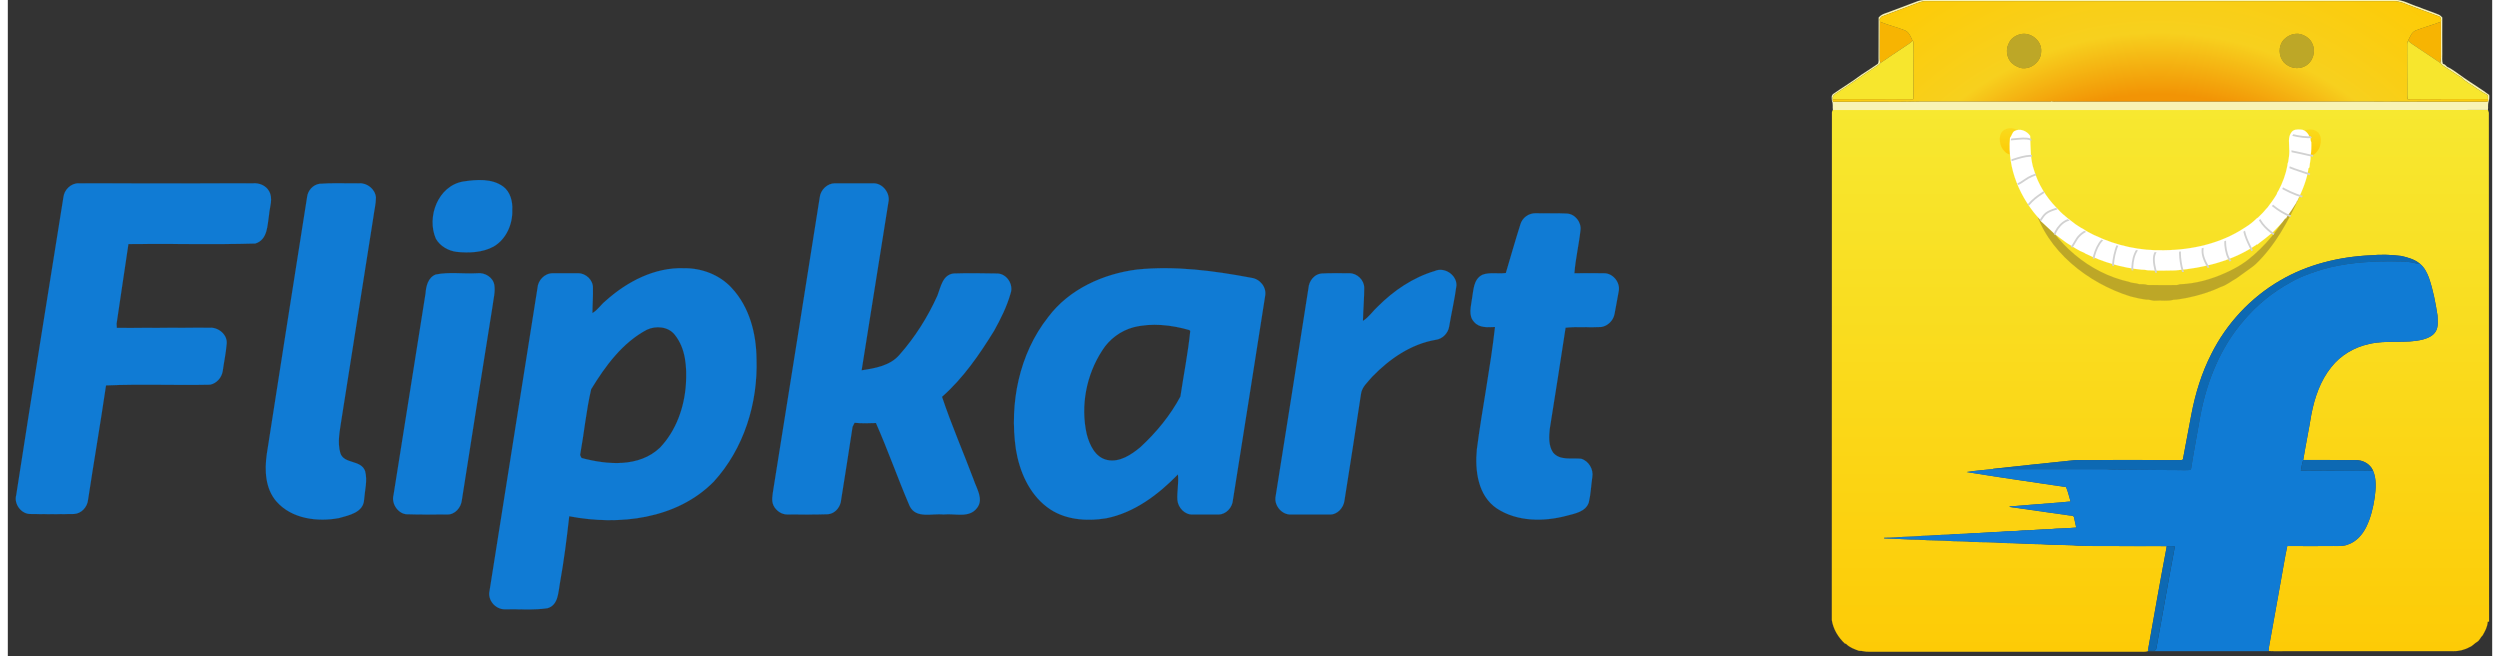 <?xml version="1.0" encoding="UTF-8"?>
<svg xmlns="http://www.w3.org/2000/svg" xmlns:xlink="http://www.w3.org/1999/xlink" width="160px" height="42px" viewBox="0 0 159 42" version="1.1">
<rect x="0" y="0" width="159" height="42" fill="#333333" stroke="none"/>
<defs>
<linearGradient id="linear0" gradientUnits="userSpaceOnUse" x1="400.91" y1="539.855" x2="400.91" y2="-47.91" gradientTransform="matrix(1,0,0,-1,0.14,706.454)">
<stop offset="0" style="stop-color:rgb(96.863%,90.98%,18.824%);stop-opacity:1;"/>
<stop offset="1" style="stop-color:rgb(99.216%,79.608%,2.353%);stop-opacity:1;"/>
</linearGradient>
<radialGradient id="radial0" gradientUnits="userSpaceOnUse" cx="397.845" cy="271.776" fx="397.845" fy="271.776" r="478.08" gradientTransform="matrix(1,0,0,-1,0.14,706.454)">
<stop offset="0.596" style="stop-color:rgb(94.902%,58.039%,1.961%);stop-opacity:1;"/>
<stop offset="0.736" style="stop-color:rgb(96.863%,81.569%,11.765%);stop-opacity:1;"/>
<stop offset="1" style="stop-color:rgb(99.216%,79.608%,2.353%);stop-opacity:1;"/>
</radialGradient>
<linearGradient id="linear1" gradientUnits="userSpaceOnUse" x1="564.459" y1="518.642" x2="564.626" y2="490.809" gradientTransform="matrix(1,0,0,-1,0.14,706.454)">
<stop offset="0" style="stop-color:rgb(98.039%,85.49%,10.98%);stop-opacity:1;"/>
<stop offset="1" style="stop-color:rgb(99.216%,79.608%,2.353%);stop-opacity:1;"/>
</linearGradient>
<linearGradient id="linear2" gradientUnits="userSpaceOnUse" x1="2320.231" y1="519.975" x2="2320.398" y2="492.142" gradientTransform="matrix(-1,0,-0,-1,2557.446,706.454)">
<stop offset="0" style="stop-color:rgb(98.039%,85.49%,10.98%);stop-opacity:1;"/>
<stop offset="1" style="stop-color:rgb(99.216%,79.608%,2.353%);stop-opacity:1;"/>
</linearGradient>
<clipPath id="clip1">
  <path d="M 128 8 L 148 8 L 148 18 L 128 18 Z M 128 8 "/>
</clipPath>
<clipPath id="clip2">
  <path d="M 147.57 9.18 C 147.523 9.09 147.516 8.984 147.516 8.883 L 147.469 8.891 C 147.398 8.629 147.18 8.379 146.895 8.367 C 146.68 8.348 146.414 8.355 146.289 8.555 C 146.051 8.879 146.164 9.289 146.152 9.648 C 146.152 9.672 146.16 9.715 146.16 9.738 C 146.16 9.98 146.129 10.219 146.086 10.457 C 146.051 10.527 146.035 10.605 146.035 10.688 C 145.934 11.246 145.73 11.801 145.461 12.305 C 145.406 12.375 145.363 12.453 145.348 12.535 C 145.168 12.844 144.957 13.129 144.738 13.414 C 144.699 13.445 144.672 13.48 144.641 13.516 C 144.488 13.707 144.32 13.867 144.148 14.035 C 144.109 14.059 144.078 14.086 144.043 14.109 C 143.84 14.309 143.617 14.492 143.375 14.641 C 143.344 14.656 143.312 14.68 143.277 14.703 C 141.762 15.707 139.918 16.125 138.121 16.145 C 136.602 16.191 135.066 15.863 133.691 15.203 C 133.668 15.191 133.605 15.168 133.582 15.156 C 133.352 15.031 133.113 14.926 132.902 14.77 C 132.855 14.746 132.809 14.719 132.754 14.691 C 132.535 14.562 132.328 14.418 132.133 14.254 C 132.066 14.195 131.996 14.148 131.926 14.094 C 131.711 13.922 131.492 13.738 131.309 13.527 C 131.262 13.477 131.211 13.43 131.164 13.379 C 130.52 12.707 130.016 11.891 129.75 11 C 129.496 10.293 129.531 9.52 129.5 8.777 C 129.285 8.449 128.836 8.266 128.48 8.469 C 128.332 8.574 128.316 8.77 128.203 8.906 C 128.02 10.867 128.855 12.82 130.188 14.234 C 130.188 14.285 130.211 14.312 130.254 14.332 C 130.488 14.551 130.723 14.777 130.957 14.988 C 131 15.031 131.047 15.074 131.102 15.109 C 131.336 15.305 131.594 15.484 131.84 15.668 C 131.887 15.703 131.938 15.734 131.988 15.762 C 132.316 15.953 132.625 16.18 132.973 16.309 C 132.996 16.328 133.039 16.355 133.062 16.367 C 134.188 16.91 135.402 17.277 136.648 17.395 C 136.785 17.395 136.918 17.406 137.055 17.438 C 137.648 17.473 138.242 17.457 138.836 17.445 C 140.664 17.285 142.555 16.836 144.086 15.758 L 144.102 15.781 C 144.148 15.738 144.191 15.703 144.238 15.668 C 144.48 15.488 144.719 15.301 144.957 15.102 C 145.008 15.062 145.07 15.016 145.121 14.961 C 145.383 14.676 145.684 14.414 145.902 14.086 L 145.941 14.105 C 145.957 14.074 145.988 14.016 146.004 13.984 C 146.207 13.715 146.391 13.43 146.566 13.145 C 146.578 13.125 146.609 13.094 146.621 13.078 L 146.598 13.055 C 146.617 13.031 146.656 12.98 146.676 12.957 C 147 12.293 147.289 11.598 147.391 10.863 C 147.434 10.844 147.457 10.809 147.457 10.766 C 147.465 10.527 147.547 10.305 147.523 10.066 C 147.574 9.773 147.582 9.477 147.57 9.18 Z M 147.57 9.18 "/>
</clipPath>
</defs>
<g id="surface1">
<path style="fill-rule:nonzero;fill:url(#linear0);stroke-width:0.094;stroke-linecap:butt;stroke-linejoin:miter;stroke:rgb(98.824%,81.961%,3.529%);stroke-opacity:1;stroke-miterlimit:4;" d="M 757.271 169.58 C 757.008 168.593 756.678 167.607 756.283 166.621 C 519.384 166.686 282.618 166.621 45.786 166.686 C 45.193 167.41 44.797 168.067 44.731 168.988 C 44.731 352.708 44.731 536.297 44.599 720.017 C 46.116 729.814 51.521 738.691 58.705 745.398 C 58.969 745.53 59.694 745.595 60.024 745.727 C 63.715 749.606 68.988 751.513 73.998 753.289 C 77.689 753.091 81.314 754.67 85.005 754.275 L 378.986 754.275 C 381.82 754.209 384.72 754.67 387.423 753.617 C 387.489 753.223 387.621 752.5 387.687 752.105 C 387.818 751.579 387.884 750.527 388.016 749.869 C 394.278 714.69 400.408 679.38 407.131 644.201 L 407.725 639.729 C 380.502 639.598 353.213 639.729 325.99 639.598 C 319.399 639.401 312.609 639.598 306.018 638.809 C 294.681 638.283 283.277 638.677 272.006 637.625 C 258.032 637.625 244.124 636.31 230.084 636.31 C 219.076 635.192 208.002 635.587 196.929 635.127 C 189.678 634.206 182.296 634.601 174.979 634.272 C 163.114 633.022 150.986 633.877 139.121 632.628 C 126.532 632.694 113.876 631.576 101.286 631.313 C 101.418 631.181 101.484 630.787 101.484 630.721 C 105.703 630.787 109.789 630.524 114.008 630.392 C 123.302 629.209 132.728 629.998 142.022 628.683 C 151.711 628.683 161.335 627.367 171.024 627.367 C 179.593 626.184 188.294 626.907 196.929 625.724 C 207.014 625.724 216.901 624.408 226.986 624.277 C 235.291 623.225 243.728 623.817 252.034 622.699 C 261.723 622.83 271.281 621.318 281.036 621.384 C 290.528 620.266 300.217 620.595 309.709 619.608 C 308.786 615.926 308.127 612.178 307.336 608.496 C 306.611 606.194 303.777 606.72 301.997 606.392 C 280.311 603.301 258.691 600.211 237.137 597.186 C 238.521 596.068 240.433 596.594 242.015 596.397 C 258.823 595.082 275.499 593.569 292.308 592.386 C 296.131 592.188 299.822 591.465 303.579 591.399 C 301.931 586.205 300.877 580.484 298.635 575.684 C 262.712 570.226 226.788 565.295 190.996 559.377 C 200.29 557.864 209.716 557.207 219.01 556.22 L 219.801 555.892 C 249.529 552.801 279.322 549.316 308.984 546.423 C 346.687 546.226 384.325 546.291 422.028 546.423 C 423.215 546.226 425.324 546.817 425.522 545.108 C 428.62 528.866 431.586 512.69 434.684 496.515 C 439.034 474.026 445.823 451.801 456.304 431.285 C 472.783 398.276 498.885 370.265 530.722 351.722 C 560.384 334.297 594.791 325.88 629.001 324.302 C 640.075 323.315 651.28 323.578 662.288 325.025 C 669.473 326.669 676.921 328.707 682.59 333.573 C 687.27 337.387 690.104 342.976 692.213 348.565 C 696.827 361.914 699.398 375.722 701.573 389.597 C 701.705 395.186 702.694 401.498 699.728 406.627 C 696.893 411.625 691.291 413.992 686.017 415.504 C 666.704 420.502 646.534 415.767 627.221 420.502 C 611.336 423.921 596.505 432.666 586.42 445.423 C 574.489 460.218 568.227 478.563 564.734 496.975 C 562.031 513.414 558.604 529.787 555.901 546.291 C 574.885 546.423 594 546.226 613.115 546.423 C 620.696 546.423 628.474 550.565 631.572 557.798 C 635.592 567.004 634.67 577.394 633.417 587.125 C 631.769 597.975 629.199 608.824 624.321 618.819 C 620.168 627.302 613.379 635.127 604.085 638.086 C 599.273 639.992 594.132 639.598 588.991 639.598 C 572.182 639.598 555.374 639.795 538.632 639.598 C 535.929 651.894 534.083 664.519 531.711 677.013 C 527.294 701.276 523.01 725.672 518.593 750.067 C 518.528 750.922 518.396 752.565 518.396 753.486 C 526.306 753.88 534.215 753.486 542.125 753.683 C 600.723 753.683 659.388 753.617 718.118 753.683 C 724.38 753.88 730.774 752.368 736.31 749.278 C 739.606 748.094 741.584 745.201 744.484 743.623 C 747.318 741.979 748.109 738.691 750.482 736.587 C 753.119 731.984 755.821 727.184 756.019 721.792 C 756.283 721.792 757.074 721.726 757.469 721.595 C 757.205 537.612 757.469 353.629 757.271 169.58 Z M 757.271 169.58 " transform="matrix(0.059,0,0,0.059,114.107,-2.793)"/>
<path style="fill-rule:nonzero;fill:rgb(97.255%,95.294%,70.98%);fill-opacity:1;stroke-width:0.094;stroke-linecap:butt;stroke-linejoin:miter;stroke:rgb(97.255%,95.294%,70.98%);stroke-opacity:1;stroke-miterlimit:4;" d="M 137.869 48.59 C 146.372 45.894 155.271 47.67 163.971 47.078 C 327.308 47.209 490.58 47.078 653.917 47.078 C 663.606 46.683 672.109 52.207 681.074 54.968 C 688.324 57.927 695.773 60.229 703.023 63.319 C 704.474 63.911 705.594 65.226 706.715 66.278 C 706.583 79.495 706.715 92.778 706.715 106.126 C 706.781 109.611 706.187 113.227 707.374 116.581 C 709.483 116.91 710.604 118.488 711.988 119.803 C 718.579 122.828 724.182 127.694 730.18 131.705 C 739.211 138.083 748.768 143.672 757.601 150.313 C 757.996 152.878 757.667 155.574 756.876 158.007 C 756.019 160.769 756.612 163.793 756.283 166.621 C 519.384 166.686 282.618 166.621 45.786 166.686 C 45.325 163.399 46.181 160.111 44.797 157.02 C 44.599 154.39 43.677 150.971 46.181 149.196 C 56.2 142.226 66.813 135.913 76.568 128.483 C 82.698 124.603 88.565 120.592 94.497 116.581 C 95.684 114.608 95.288 112.11 95.288 109.874 C 95.288 95.408 95.288 80.876 95.42 66.41 C 98.782 62.004 104.714 61.478 109.394 59.308 C 118.886 55.692 128.509 52.207 137.869 48.59 M 138.528 50.3 C 125.675 55.231 112.821 59.9 99.968 64.832 C 98.32 65.095 97.397 66.607 96.474 67.922 C 96.606 68.711 96.672 70.092 96.672 70.881 C 96.606 82.914 96.672 94.882 96.606 106.915 C 96.672 109.874 96.277 112.899 97.397 115.595 C 96.079 116.91 94.695 118.225 93.113 119.211 C 78.612 128.614 64.572 138.806 50.07 148.078 C 47.566 149.59 44.797 151.629 45.588 154.916 C 45.127 156.692 45.984 158.204 47.895 157.678 C 79.271 157.481 110.58 157.875 142.022 157.415 C 188.689 157.415 235.291 157.481 282.025 157.415 L 282.684 157.086 C 284.793 157.612 286.903 157.415 289.078 157.415 C 373.713 157.415 458.281 157.481 542.982 157.415 C 569.612 157.481 596.307 157.415 623.003 157.415 C 666.968 157.415 711.131 157.81 755.096 157.612 C 756.414 157.283 756.81 156.429 756.283 154.785 C 756.217 153.207 756.81 150.971 755.096 149.985 C 748.109 146.697 742.111 141.568 735.388 137.623 C 733.015 135.584 729.917 134.532 728.071 131.77 C 721.216 127.891 714.822 123.091 707.967 118.817 C 706.715 118.028 705.726 116.713 704.605 115.595 C 705.199 113.491 705.396 111.189 705.396 109.019 C 705.33 96.328 705.396 83.572 705.33 70.881 C 705.594 68.908 705.528 66.607 703.683 65.292 C 691.686 61.018 679.821 56.415 667.891 52.009 C 664.2 50.168 660.113 49.182 656.092 48.59 L 144.988 48.59 C 142.813 48.722 140.703 49.774 138.528 50.3 Z M 138.528 50.3 " transform="matrix(0.059,0,0,0.059,114.107,-2.793)"/>
<path style="fill-rule:nonzero;fill:rgb(96.863%,70.588%,0.784%);fill-opacity:1;stroke-width:0.094;stroke-linecap:butt;stroke-linejoin:miter;stroke:rgb(96.863%,70.588%,0.784%);stroke-opacity:1;stroke-miterlimit:4;" d="M 96.672 70.881 C 105.505 74.629 114.931 76.668 123.829 80.284 C 128.575 82.191 130.091 87.386 132.2 91.594 C 130.091 93.698 127.586 95.408 125.082 96.986 C 115.919 103.233 106.494 109.216 97.397 115.595 C 96.277 112.899 96.672 109.874 96.606 106.915 C 96.672 94.882 96.606 82.914 96.672 70.881 Z M 678.173 80.284 C 687.072 76.799 696.366 74.432 705.33 70.881 C 705.396 83.572 705.33 96.328 705.396 109.019 C 705.396 111.189 705.199 113.491 704.605 115.595 C 696.827 110.203 688.918 105.074 681.074 99.813 C 677.317 96.986 673.098 94.882 669.67 91.528 C 671.78 87.32 673.428 82.191 678.173 80.284 Z M 678.173 80.284 " transform="matrix(0.059,0,0,0.059,114.107,-2.793)"/>
<path style="fill-rule:nonzero;fill:rgb(74.118%,65.49%,15.294%);fill-opacity:1;stroke-width:0.094;stroke-linecap:butt;stroke-linejoin:miter;stroke:rgb(74.118%,65.49%,15.294%);stroke-opacity:1;stroke-miterlimit:4;" d="M 249.331 84.427 C 260.273 81.797 272.599 91.594 271.676 103.101 C 271.808 114.411 259.878 123.617 249.002 120.987 C 244.585 119.474 240.367 117.173 237.73 113.293 C 234.171 108.033 233.38 100.931 236.214 95.079 C 238.192 89.49 243.597 85.676 249.331 84.427 Z M 534.611 90.673 C 539.225 85.61 546.475 82.717 553.331 84.492 C 558.406 86.005 563.416 89.293 565.591 94.29 C 570.007 102.904 566.58 114.477 558.011 119.014 C 550.43 123.222 540.807 121.184 535.006 115.069 C 529.074 108.427 528.678 97.38 534.611 90.673 Z M 534.611 90.673 " transform="matrix(0.059,0,0,0.059,114.107,-2.793)"/>
<path style="fill-rule:nonzero;fill:rgb(96.863%,90.196%,17.647%);fill-opacity:1;stroke-width:0.094;stroke-linecap:butt;stroke-linejoin:miter;stroke:rgb(96.863%,90.196%,17.647%);stroke-opacity:1;stroke-miterlimit:4;" d="M 125.082 96.986 C 127.586 95.408 130.091 93.698 132.2 91.594 L 132.925 92.317 C 133.585 97.512 133.123 102.772 133.321 108.033 C 132.991 123.617 133.585 139.332 132.925 154.916 C 103.791 154.916 74.723 154.719 45.588 154.916 C 44.797 151.629 47.632 149.59 50.07 148.078 C 64.572 138.806 78.612 128.614 93.113 119.211 C 94.695 118.225 96.079 116.91 97.397 115.595 C 106.494 109.216 115.919 103.233 125.082 96.986 Z M 668.682 95.013 C 668.682 93.698 669.011 92.58 669.67 91.528 C 673.098 94.882 677.317 96.986 681.074 99.813 C 688.918 105.074 696.827 110.203 704.605 115.595 C 705.726 116.713 706.715 118.028 707.967 118.817 C 714.822 123.091 721.216 127.891 728.071 131.77 C 729.917 134.532 733.015 135.584 735.388 137.623 C 742.111 141.568 748.109 146.697 755.096 149.985 C 756.81 150.971 756.217 153.207 756.283 154.785 C 727.214 154.916 698.212 154.719 669.077 154.916 C 668.616 150.905 668.879 146.894 668.814 143.015 C 668.814 126.97 668.616 110.992 668.682 95.013 Z M 668.682 95.013 " transform="matrix(0.059,0,0,0.059,114.107,-2.793)"/>
<path style="fill-rule:nonzero;fill:url(#radial0);stroke-width:0.094;stroke-linecap:butt;stroke-linejoin:miter;stroke:rgb(98.824%,81.961%,3.529%);stroke-opacity:1;stroke-miterlimit:4;" d="M 756.283 154.785 C 727.214 154.916 698.212 154.719 669.077 154.916 C 668.616 150.905 668.879 146.894 668.814 143.015 C 668.814 126.97 668.616 110.992 668.682 95.013 C 668.682 93.698 669.011 92.58 669.67 91.528 C 671.78 87.32 673.428 82.191 678.173 80.284 C 687.072 76.799 696.366 74.432 705.33 70.881 C 705.594 68.908 705.528 66.607 703.683 65.292 C 691.686 61.018 679.821 56.415 667.891 52.009 C 664.2 50.168 660.113 49.182 656.092 48.59 L 144.988 48.59 C 142.813 48.722 140.703 49.774 138.528 50.3 C 125.675 55.231 112.821 59.9 99.968 64.832 C 98.32 65.095 97.397 66.607 96.474 67.922 C 96.606 68.711 96.672 70.092 96.672 70.881 C 105.505 74.629 114.865 76.668 123.829 80.284 C 128.575 82.191 130.091 87.386 132.2 91.594 L 132.925 92.317 C 133.585 97.512 133.123 102.772 133.321 108.033 C 132.991 123.617 133.585 139.332 132.925 154.916 C 103.791 154.916 74.723 154.719 45.588 154.916 C 45.127 156.692 45.984 158.204 47.895 157.678 C 79.271 157.481 110.58 157.875 142.022 157.415 C 188.689 157.415 235.291 157.481 282.025 157.415 L 282.684 157.086 C 284.793 157.612 286.903 157.415 289.078 157.415 C 373.713 157.415 458.281 157.481 542.982 157.415 C 569.612 157.481 596.307 157.415 623.003 157.415 C 666.968 157.415 711.065 157.81 755.096 157.612 C 756.414 157.283 756.81 156.429 756.283 154.785 Z M 236.214 95.079 C 238.192 89.49 243.597 85.676 249.331 84.427 C 260.273 81.797 272.599 91.594 271.676 103.101 C 271.808 114.411 259.878 123.617 249.002 120.987 C 244.585 119.474 240.367 117.173 237.73 113.293 C 234.171 108.033 233.38 100.931 236.214 95.079 Z M 534.611 90.673 C 539.225 85.61 546.475 82.717 553.331 84.492 C 558.406 86.005 563.416 89.293 565.591 94.29 C 570.007 102.904 566.58 114.477 558.011 119.014 C 550.43 123.222 540.807 121.184 535.006 115.069 C 529.074 108.427 528.678 97.38 534.611 90.673 Z M 534.611 90.673 " transform="matrix(0.059,0,0,0.059,114.107,-2.793)"/>
<path style="fill-rule:nonzero;fill:url(#linear1);stroke-width:0.094;stroke-linecap:butt;stroke-linejoin:miter;stroke:rgb(98.824%,81.961%,3.529%);stroke-opacity:1;stroke-miterlimit:4;" d="M 560.12 198.775 C 561.504 199.038 552.803 190.424 554.517 190.03 C 556.099 190.227 562.163 185.492 569.48 189.306 C 576.862 193.186 575.017 202.194 574.16 205.482 C 573.171 209.493 570.666 211.992 568.689 214.03 C 567.568 214.885 565.129 216.332 563.613 216.2 C 564.47 211.269 561.57 210.479 561.372 205.482 Z M 560.12 198.775 " transform="matrix(0.059,0,0,0.059,114.107,-2.793)"/>
<path style="fill-rule:nonzero;fill:url(#linear2);stroke-width:0.094;stroke-linecap:butt;stroke-linejoin:miter;stroke:rgb(98.824%,81.961%,3.529%);stroke-opacity:1;stroke-miterlimit:4;" d="M 240.433 204.167 C 240.235 209.164 237.335 209.953 238.192 214.885 C 236.741 214.951 234.237 213.57 233.116 212.649 C 231.139 210.677 228.634 208.112 227.645 204.167 C 226.788 200.813 225.009 191.871 232.325 187.991 C 239.642 184.177 245.706 188.846 247.288 188.649 C 249.002 189.043 240.301 197.723 241.751 197.394 Z M 240.433 204.167 " transform="matrix(0.059,0,0,0.059,114.107,-2.793)"/>
<path style="fill-rule:nonzero;fill:rgb(74.118%,65.49%,15.294%);fill-opacity:1;stroke-width:0.094;stroke-linecap:butt;stroke-linejoin:miter;stroke:rgb(74.118%,65.49%,15.294%);stroke-opacity:1;stroke-miterlimit:4;" d="M 547.003 262.821 C 548.519 261.505 549.508 261.505 551.485 261.505 C 539.489 287.479 525.515 313.518 504.422 333.77 C 502.181 335.743 499.808 337.584 497.303 339.294 C 494.93 341.069 492.557 342.713 490.184 344.423 C 487.943 346.001 485.636 347.645 483.395 349.289 C 477.726 352.379 472.717 356.719 466.389 358.626 C 454.92 364.084 442.528 367.832 430.004 370.396 C 425.126 371.185 420.117 372.369 415.107 372.5 C 408.911 374.276 402.32 373.026 395.992 373.421 C 392.498 374.013 389.4 371.974 385.973 372.369 C 383.072 371.974 380.106 371.514 377.206 370.922 C 374.24 370.265 371.274 369.607 368.373 368.818 C 322.497 354.483 277.477 319.502 264.36 272.158 C 263.767 269.002 263.503 265.714 263.503 262.492 C 264.887 265.319 266.337 268.081 267.853 270.843 C 286.507 311.479 323.485 343.502 367.187 353.168 C 370.746 354.746 374.569 354.22 377.997 355.601 C 381.095 355.601 384.127 355.47 387.093 356.522 C 397.376 356.719 407.725 356.588 418.007 356.588 C 419.392 356.719 420.71 355.996 422.094 355.733 C 439.298 355.141 456.106 350.407 471.728 343.305 C 474.892 341.924 477.99 340.412 481.022 338.768 C 483.659 337.387 486.229 335.875 488.8 334.231 C 491.239 332.653 493.678 330.943 495.985 329.168 C 514.507 314.504 530.524 295.501 541.334 273.67 C 543.443 269.725 545.355 266.108 547.003 262.821 Z M 547.003 262.821 " transform="matrix(0.059,0,0,0.059,114.107,-2.793)"/>
<path style="fill-rule:nonzero;fill:rgb(5.098%,41.176%,70.196%);fill-opacity:1;stroke-width:0.094;stroke-linecap:butt;stroke-linejoin:miter;stroke:rgb(5.098%,41.176%,70.196%);stroke-opacity:1;stroke-miterlimit:4;" d="M 530.722 351.722 C 560.384 334.297 594.791 325.88 629.001 324.302 C 640.075 323.315 651.28 323.578 662.288 325.025 C 669.473 326.669 676.921 328.707 682.59 333.573 C 679.69 333.77 676.921 332.521 674.021 332.127 C 665.781 330.483 657.278 331.075 648.973 330.877 C 624.914 330.877 600.592 332.784 577.324 339.425 C 565.129 343.108 552.869 347.382 541.796 353.826 C 522.614 364.412 505.279 378.418 491.305 395.186 C 466.323 423.921 451.624 460.283 444.505 497.369 C 441.078 517.293 437.189 537.086 434.091 557.075 C 429.081 557.601 424.006 557.272 418.996 557.272 C 396.981 557.207 375.031 557.075 353.015 556.878 C 348.269 557.075 343.721 556.023 338.975 556.286 C 299.031 556.483 259.021 556.22 219.01 556.22 L 219.801 555.892 C 249.529 552.801 279.322 549.316 308.984 546.423 C 346.687 546.226 384.325 546.291 422.028 546.423 C 423.215 546.226 425.324 546.817 425.522 545.108 C 428.62 528.866 431.586 512.69 434.684 496.515 C 438.968 474.026 445.823 451.801 456.304 431.285 C 472.783 398.276 498.885 370.33 530.722 351.722 Z M 530.722 351.722 " transform="matrix(0.059,0,0,0.059,114.107,-2.793)"/>
<path style="fill-rule:nonzero;fill:rgb(6.275%,48.235%,83.137%);fill-opacity:1;stroke-width:0.094;stroke-linecap:butt;stroke-linejoin:miter;stroke:rgb(6.275%,48.235%,83.137%);stroke-opacity:1;stroke-miterlimit:4;" d="M 577.324 339.425 C 600.592 332.784 624.914 330.877 648.973 330.877 C 657.278 331.075 665.781 330.483 674.021 332.127 C 676.921 332.521 679.69 333.77 682.59 333.573 C 687.27 337.387 690.104 342.976 692.213 348.631 C 696.827 361.914 699.398 375.722 701.573 389.597 C 701.705 395.186 702.694 401.498 699.728 406.627 C 696.893 411.625 691.291 413.992 686.017 415.504 C 666.704 420.502 646.468 415.767 627.221 420.502 C 611.27 423.921 596.505 432.666 586.42 445.423 C 574.489 460.218 568.227 478.629 564.668 496.975 C 562.031 513.414 558.604 529.787 555.901 546.291 C 554.715 549.974 553.99 553.985 553.331 557.93 C 572.182 558.193 591.1 557.93 610.017 558.127 C 617.202 557.93 624.387 558.324 631.572 557.798 C 635.592 567.004 634.67 577.394 633.417 587.125 C 631.769 597.975 629.199 608.824 624.321 618.819 C 620.168 627.302 613.379 635.127 604.085 638.086 C 599.273 639.992 594.132 639.598 588.991 639.598 C 572.182 639.598 555.374 639.795 538.632 639.598 C 535.929 651.894 534.083 664.519 531.711 677.013 C 527.294 701.276 523.01 725.672 518.593 750.132 C 518.528 750.922 518.396 752.631 518.396 753.486 L 518.396 753.617 C 474.694 753.617 431.124 753.683 387.423 753.617 C 387.489 753.223 387.621 752.5 387.687 752.105 C 387.818 751.579 387.884 750.527 388.016 749.869 C 388.082 750.724 388.214 752.171 388.28 752.894 C 390.982 753.223 395.926 754.604 396.585 750.724 C 403.374 713.901 409.702 676.881 416.689 640.124 C 413.987 639.532 411.218 639.532 408.384 639.992 C 407.988 641.373 407.593 642.82 407.131 644.201 L 407.725 639.729 C 380.502 639.598 353.213 639.729 325.99 639.598 C 319.399 639.401 312.609 639.598 306.018 638.809 C 294.681 638.283 283.277 638.677 272.006 637.625 C 258.032 637.625 244.124 636.31 230.084 636.31 C 219.076 635.192 208.002 635.587 196.929 635.127 C 189.678 634.206 182.296 634.601 174.979 634.272 C 163.114 633.022 150.986 633.877 139.121 632.628 C 126.532 632.694 113.876 631.576 101.286 631.313 C 101.418 631.181 101.484 630.787 101.484 630.721 C 105.703 630.787 109.789 630.524 114.008 630.392 C 123.302 629.209 132.728 629.998 142.022 628.683 C 151.711 628.683 161.335 627.367 171.024 627.367 C 179.593 626.184 188.294 626.907 196.929 625.724 C 207.014 625.724 216.901 624.408 226.986 624.277 C 235.291 623.225 243.728 623.817 252.034 622.699 C 261.723 622.83 271.281 621.318 281.036 621.384 C 290.528 620.266 300.217 620.595 309.709 619.608 C 308.786 615.926 308.127 612.178 307.336 608.496 C 306.611 606.194 303.777 606.72 301.997 606.392 C 280.311 603.301 258.691 600.211 237.137 597.186 C 238.521 596.068 240.433 596.594 242.015 596.397 C 258.823 595.082 275.499 593.569 292.308 592.386 C 296.131 592.188 299.822 591.465 303.579 591.399 C 301.931 586.205 300.877 580.484 298.635 575.684 C 262.712 570.226 226.788 565.295 190.996 559.377 C 200.29 557.864 209.716 557.207 219.01 556.22 C 259.021 556.22 299.031 556.483 338.975 556.286 C 343.721 556.023 348.335 557.075 353.015 556.878 C 375.031 557.075 396.981 557.207 418.996 557.272 C 424.006 557.272 429.081 557.601 434.091 557.075 C 437.189 537.086 441.078 517.293 444.505 497.369 C 451.624 460.283 466.323 423.921 491.305 395.186 C 505.279 378.418 522.614 364.412 541.796 353.826 C 552.869 347.382 565.129 343.108 577.324 339.425 Z M 577.324 339.425 " transform="matrix(0.059,0,0,0.059,114.107,-2.793)"/>
<path style="fill-rule:nonzero;fill:rgb(5.098%,41.176%,70.196%);fill-opacity:1;stroke-width:0.094;stroke-linecap:butt;stroke-linejoin:miter;stroke:rgb(5.098%,41.176%,70.196%);stroke-opacity:1;stroke-miterlimit:4;" d="M 555.901 546.291 C 574.885 546.423 594 546.226 613.115 546.423 C 620.696 546.423 628.474 550.631 631.572 557.798 C 624.387 558.324 617.202 557.93 610.017 558.127 C 591.1 557.93 572.182 558.193 553.331 557.93 C 553.99 553.985 554.715 549.974 555.901 546.291 Z M 408.384 639.992 C 411.218 639.532 413.987 639.532 416.689 640.124 C 409.702 676.881 403.374 713.901 396.585 750.724 C 395.926 754.604 390.982 753.223 388.28 752.894 C 388.214 752.171 388.082 750.724 388.016 749.869 C 394.278 714.69 400.408 679.38 407.131 644.201 C 407.593 642.82 407.988 641.373 408.384 639.992 Z M 408.384 639.992 " transform="matrix(0.059,0,0,0.059,114.107,-2.793)"/>
<path style="fill-rule:nonzero;fill:rgb(100%,100%,100%);fill-opacity:1;stroke-width:0.094;stroke-linecap:butt;stroke-linejoin:miter;stroke:rgb(100%,100%,100%);stroke-opacity:1;stroke-miterlimit:4;" d="M 564.668 201.537 C 563.877 200.024 563.745 198.249 563.745 196.539 L 562.954 196.671 C 561.768 192.265 558.077 188.057 553.265 187.86 C 549.639 187.531 545.157 187.662 543.048 191.016 C 539.027 196.474 540.939 203.378 540.741 209.427 C 540.741 209.822 540.873 210.545 540.873 210.94 C 540.873 215.017 540.345 219.028 539.62 223.039 C 539.027 224.222 538.763 225.537 538.763 226.918 C 537.05 236.321 533.622 245.658 529.074 254.141 C 528.151 255.325 527.426 256.64 527.162 258.02 C 524.13 263.215 520.571 268.015 516.88 272.815 C 516.221 273.341 515.759 273.933 515.232 274.525 C 512.661 277.747 509.827 280.443 506.927 283.27 C 506.267 283.665 505.74 284.125 505.147 284.52 C 501.719 287.873 497.962 290.964 493.875 293.463 C 493.348 293.726 492.821 294.12 492.228 294.515 C 466.653 311.414 435.541 318.45 405.22 318.778 C 379.579 319.567 353.674 314.044 330.472 302.931 C 330.077 302.734 329.022 302.339 328.627 302.142 C 324.738 300.038 320.717 298.263 317.158 295.632 C 316.367 295.238 315.576 294.778 314.653 294.317 C 310.962 292.147 307.468 289.714 304.172 286.953 C 303.052 285.966 301.865 285.177 300.679 284.257 C 297.054 281.364 293.362 278.273 290.264 274.722 C 289.473 273.867 288.616 273.078 287.825 272.224 C 276.949 260.914 268.446 247.171 263.964 232.179 C 259.68 220.277 260.273 207.257 259.746 194.764 C 256.12 189.241 248.54 186.15 242.542 189.569 C 240.037 191.345 239.773 194.632 237.862 196.934 C 234.764 229.943 248.87 262.821 271.347 286.624 C 271.347 287.479 271.742 287.939 272.467 288.268 C 276.422 291.95 280.377 295.764 284.332 299.315 C 285.057 300.038 285.848 300.761 286.771 301.353 C 290.726 304.641 295.076 307.666 299.229 310.756 C 300.02 311.348 300.877 311.874 301.733 312.334 C 307.27 315.556 312.478 319.37 318.344 321.54 C 318.74 321.869 319.465 322.329 319.86 322.526 C 338.844 331.666 359.343 337.847 380.37 339.82 C 382.677 339.82 384.918 340.017 387.225 340.543 C 397.244 341.135 407.263 340.872 417.282 340.675 C 448.13 337.979 480.033 330.417 505.872 312.269 L 506.136 312.663 C 506.927 311.94 507.652 311.348 508.443 310.756 C 512.529 307.731 516.55 304.575 520.571 301.222 C 521.428 300.564 522.482 299.775 523.339 298.854 C 527.756 294.054 532.831 289.649 536.522 284.125 L 537.181 284.454 C 537.445 283.928 537.972 282.942 538.236 282.416 C 541.664 277.879 544.762 273.078 547.728 268.278 C 547.926 267.95 548.453 267.423 548.651 267.16 L 548.255 266.766 C 548.585 266.371 549.244 265.517 549.573 265.122 C 555.044 253.944 559.922 242.239 561.636 229.877 C 562.361 229.548 562.756 228.957 562.756 228.233 C 562.888 224.222 564.273 220.474 563.877 216.463 C 564.734 211.532 564.866 206.534 564.668 201.537 Z M 564.668 201.537 " transform="matrix(0.059,0,0,0.059,114.107,-2.793)"/>
<g clip-path="url(#clip1)" clip-rule="nonzero">
<g clip-path="url(#clip2)" clip-rule="nonzero">
<path style="fill:none;stroke-width:2;stroke-linecap:butt;stroke-linejoin:miter;stroke:rgb(81.961%,81.961%,81.961%);stroke-opacity:1;stroke-miterlimit:4;" d="M 230.15 198.183 C 238.257 200.682 256.911 194.304 262.185 200.156 M 234.83 222.841 C 242.608 220.145 259.284 213.701 266.139 217.515 M 242.806 247.5 C 246.563 248.749 254.011 242.108 257.636 240.201 C 263.107 237.308 268.776 235.138 274.84 234.151 M 254.802 273.473 C 258.691 268.015 263.371 263.412 268.908 259.533 C 274.511 255.653 289.671 245.264 296.197 248.815 M 266.139 292.147 C 270.556 288.662 272.335 282.481 276.949 278.799 C 282.552 274.394 291.121 273.604 296.856 270.843 M 284.991 306.022 C 286.309 296.356 296.131 284.651 305.491 285.506 M 299.492 319.502 C 304.436 318.976 308.655 307.929 312.016 304.181 C 317.026 298.526 322.167 296.816 328.825 294.843 M 328.165 331.469 C 327.836 324.499 335.086 304.444 343.524 305.496 M 349.522 338.176 C 349.126 329.891 353.411 305.035 363.496 304.181 M 371.471 351.524 C 369.56 339.951 369.692 323.184 378.854 314.833 M 398.826 354.155 C 397.837 344.554 388.214 325.025 398.826 317.529 M 428.158 347.513 C 423.61 342.187 420.908 321.277 422.819 315.491 M 456.172 342.845 C 452.613 336.401 448.262 330.417 446.944 322.987 C 446.153 318.515 447.537 312.203 446.812 308.849 M 479.506 332.85 C 471.86 327.852 469.751 309.441 472.189 301.485 M 502.181 322.855 C 496.71 311.151 490.909 302.142 490.843 288.86 M 524.196 301.485 C 515.693 295.83 504.949 285.506 506.136 274.196 M 547.53 283.533 C 534.677 280.64 519.253 269.133 511.475 258.81 M 558.142 261.505 C 548.914 259.533 518.264 247.565 520.175 235.532 M 568.161 238.162 C 555.242 233.428 536.456 229.154 526.174 220.145 M 574.819 216.858 C 566.711 217.515 555.044 213.57 546.805 212.189 C 537.577 210.611 529.074 207.52 520.175 205.482 M 566.843 196.145 C 551.155 197.131 536.456 191.739 522.153 186.808 " transform="matrix(0.059,0,0,0.059,114.107,-2.793)"/>
</g>
</g>
<path style="fill-rule:nonzero;fill:rgb(6.275%,48.235%,83.137%);fill-opacity:1;stroke-width:0.101;stroke-linecap:butt;stroke-linejoin:miter;stroke:rgb(6.275%,48.235%,83.137%);stroke-opacity:1;stroke-miterlimit:4;" d="M -1440.134 244.278 C -1425.632 242.042 -1408.956 240.727 -1396.63 249.735 C -1388.984 255.456 -1386.281 265.845 -1386.808 275.117 C -1386.281 290.438 -1393.4 306.877 -1407.044 314.767 C -1419.041 321.343 -1433.542 321.869 -1446.989 320.554 C -1455.953 319.436 -1464.984 314.504 -1469.663 306.285 C -1480.012 282.547 -1467.159 248.88 -1440.134 244.278 Z M -1873.722 261.505 C -1872.931 253.286 -1865.548 245.922 -1857.045 246.185 C -1793.899 246.185 -1731.016 246.448 -1668.133 246.185 C -1661.344 245.593 -1653.962 248.617 -1650.666 254.667 C -1645.986 262.821 -1650.073 271.895 -1650.666 280.311 C -1652.577 291.819 -1651.984 307.14 -1665.431 311.479 C -1711.373 312.86 -1757.25 311.479 -1803.193 312.071 C -1807.609 341.004 -1811.696 369.739 -1816.046 398.474 C -1816.046 399.526 -1815.783 402.024 -1815.783 403.076 C -1782.166 402.813 -1748.549 403.076 -1714.933 402.813 C -1705.639 402.287 -1695.752 410.244 -1696.608 420.041 C -1697.399 430.168 -1699.575 440.031 -1700.959 450.157 C -1702.079 456.93 -1707.55 463.242 -1714.603 464.623 C -1752.109 465.412 -1790.076 463.769 -1827.515 465.412 C -1833.58 506.707 -1840.698 548.001 -1846.96 589.295 C -1847.751 597.515 -1854.343 604.616 -1862.516 604.879 C -1878.138 605.142 -1893.694 605.142 -1909.316 604.879 C -1919.401 605.142 -1927.64 593.964 -1924.872 584.364 C -1908.195 476.657 -1890.992 369.213 -1873.722 261.505 Z M -1595.956 246.711 C -1581.719 245.593 -1567.283 246.448 -1553.046 246.185 C -1544.279 245.593 -1535.512 252.431 -1534.721 261.505 C -1534.721 268.607 -1536.633 275.709 -1537.49 282.81 C -1548.959 356.061 -1560.692 429.379 -1572.161 502.63 C -1573.809 514.4 -1576.841 526.959 -1573.282 538.992 C -1569.195 551.026 -1550.871 545.831 -1546.454 558.39 C -1543.752 568.517 -1546.784 579.169 -1547.575 589.558 C -1548.366 603.235 -1563.988 606.26 -1574.666 609.285 C -1597.868 613.625 -1626.014 610.337 -1642.69 591.202 C -1654.753 577.262 -1655.543 557.601 -1653.105 540.11 C -1638.603 447.132 -1624.102 354.155 -1609.337 260.914 C -1608.546 254.075 -1603.075 247.828 -1595.956 246.711 Z M -1053.279 261.505 C -1052.422 253.286 -1045.04 246.185 -1036.866 246.185 L -995.274 246.185 C -984.925 245.922 -976.422 257.1 -978.861 266.963 C -988.419 327.655 -998.306 388.347 -1007.864 449.039 C -993.362 446.869 -976.95 444.108 -966.865 432.338 C -949.925 413.203 -935.951 391.043 -925.536 367.832 C -922.043 358.823 -920.065 345.672 -908.332 344.028 C -892.776 343.502 -876.891 343.765 -861.335 344.028 C -850.657 343.765 -842.747 355.798 -846.306 365.662 C -850.393 380.128 -857.182 393.542 -864.301 406.364 C -880.187 432.075 -897.654 457.522 -920.658 477.774 C -910.507 508.088 -897.654 537.612 -886.448 567.399 C -883.219 577.262 -875.243 588.769 -882.625 598.304 C -891.128 609.811 -906.948 604.024 -918.747 605.405 C -931.007 604.024 -948.804 610.337 -955.659 596.397 C -968.513 566.61 -979.125 535.968 -992.308 506.181 C -999.954 506.444 -1007.864 506.707 -1015.51 505.918 C -1016.037 506.97 -1017.158 509.205 -1017.685 510.257 C -1021.838 537.612 -1026.188 564.966 -1030.538 592.32 C -1032.186 598.83 -1037.394 604.616 -1044.512 605.142 C -1059.014 605.668 -1073.779 605.405 -1088.544 605.405 C -1094.805 605.405 -1100.54 601.328 -1103.308 595.871 C -1106.011 590.413 -1104.363 584.101 -1103.572 578.117 C -1086.632 472.58 -1069.956 367.043 -1053.279 261.505 Z M -293.412 291.293 C -291.501 283.599 -284.118 278.405 -276.472 278.668 C -265.53 278.996 -254.325 278.405 -243.119 278.996 C -234.089 279.259 -226.97 288.268 -228.09 297.013 C -229.738 312.597 -233.561 328.181 -234.682 343.765 C -224.004 343.765 -213.062 343.502 -202.384 343.765 C -192.826 343.765 -184.916 353.629 -186.564 362.9 C -187.882 371.382 -189.794 379.602 -191.178 388.084 C -192.562 395.186 -198.561 400.907 -205.416 402.024 C -218.533 402.813 -231.386 401.433 -244.24 402.813 C -249.711 439.439 -255.709 476.065 -261.443 512.756 C -262.3 521.239 -262.828 530.773 -257.884 538.138 C -250.502 547.212 -237.648 543.924 -227.299 544.976 C -219.06 547.475 -213.853 556.483 -215.237 564.703 C -216.621 573.974 -216.885 583.246 -219.06 592.32 C -222.356 602.446 -234.089 604.353 -243.119 606.786 C -268.035 613.362 -296.708 613.362 -318.855 598.83 C -339.355 584.89 -342.651 557.864 -340.475 534.85 C -334.741 490.597 -325.71 446.541 -320.767 402.024 C -328.413 402.287 -337.707 403.339 -343.442 396.567 C -350.033 389.728 -346.737 379.602 -345.683 371.119 C -344.035 362.111 -344.298 350.341 -334.477 345.409 C -326.501 342.384 -317.471 344.62 -309.034 343.502 C -303.827 326.011 -298.883 308.52 -293.412 291.293 Z M -447.917 379.865 C -430.713 362.637 -409.884 348.434 -386.154 341.332 C -375.74 336.664 -362.359 345.409 -362.623 356.916 C -364.534 371.908 -368.094 386.703 -370.533 401.433 C -371.653 408.863 -377.915 415.11 -385.297 415.964 C -412.125 420.567 -435.327 436.743 -453.915 455.878 C -458.595 461.599 -465.384 467.056 -466.241 475.013 C -471.976 513.282 -477.974 551.552 -484.038 589.821 C -484.829 598.041 -491.948 605.997 -500.385 605.405 L -541.977 605.405 C -551.535 605.997 -560.038 596.397 -558.917 586.862 C -546.921 511.112 -534.858 435.625 -523.126 359.875 C -522.532 352.248 -517.061 344.883 -509.152 344.028 C -499.067 343.502 -488.916 343.765 -478.567 343.765 C -470.328 343.765 -462.682 351.13 -462.682 359.612 C -462.682 371.382 -463.802 383.416 -464.066 395.449 C -457.474 391.372 -453.388 384.797 -447.917 379.865 Z M -1469.927 345.146 C -1455.162 342.121 -1439.87 344.62 -1425.105 343.765 C -1416.602 342.647 -1407.572 348.171 -1406.253 356.653 C -1405.133 364.281 -1407.308 371.645 -1408.165 379.01 C -1419.37 449.302 -1430.576 519.595 -1441.518 589.821 C -1442.309 597.778 -1448.9 605.668 -1457.337 605.405 C -1472.102 605.405 -1486.867 605.668 -1501.896 605.142 C -1511.19 604.09 -1518.045 593.372 -1515.606 584.364 C -1503.807 511.375 -1492.602 438.65 -1480.869 365.662 C -1480.342 357.705 -1478.101 348.434 -1469.927 345.146 Z M -585.151 348.697 C -625.887 341.004 -667.479 335.546 -708.742 339.688 C -745.654 344.291 -782.83 360.993 -805.505 391.372 C -837.012 431.285 -847.625 484.876 -840.506 534.587 C -836.683 558.39 -826.334 582.457 -806.889 597.252 C -788.829 611.192 -764.506 613.099 -742.622 609.548 C -712.038 603.498 -686.067 583.838 -664.711 561.941 C -663.656 571.278 -665.831 580.55 -665.304 589.558 C -664.711 598.041 -657.065 605.997 -648.628 605.405 L -620.68 605.405 C -612.506 605.405 -605.651 597.778 -605.124 589.821 C -593.391 515.715 -581.592 441.938 -570.123 368.095 C -568.475 358.823 -575.857 349.815 -585.151 348.697 Z M -662.008 477.446 C -672.95 497.961 -688.242 516.57 -705.446 532.417 C -715.333 540.636 -727.923 549.119 -741.304 546.357 C -754.421 543.661 -760.683 529.984 -763.715 518.214 C -770.57 487.572 -764.242 454.234 -747.038 427.735 C -739.392 415.373 -727.066 406.101 -712.829 402.287 C -692.922 397.356 -671.83 399.789 -652.451 405.312 L -651.33 406.364 C -653.769 430.168 -658.449 453.708 -662.008 477.446 Z M -1121.896 436.48 C -1122.16 409.126 -1129.543 380.391 -1148.658 359.875 C -1161.775 345.409 -1181.484 338.045 -1200.599 338.308 C -1232.304 337.19 -1262.163 352.774 -1285.365 373.552 C -1290.573 377.695 -1294.132 383.679 -1299.867 386.966 C -1299.867 377.958 -1299.076 368.95 -1299.339 359.612 C -1299.076 351.13 -1306.986 343.765 -1315.159 343.765 L -1343.041 343.765 C -1351.808 343.765 -1358.926 351.459 -1359.454 359.875 C -1376.723 469.292 -1394.191 578.643 -1411.395 687.994 C -1413.899 698.12 -1405.133 708.509 -1394.718 708.246 C -1379.426 707.983 -1363.87 709.298 -1348.776 707.129 C -1336.779 703.841 -1337.043 689.901 -1335.131 679.774 C -1330.781 655.708 -1327.749 631.642 -1325.046 607.312 C -1271.128 617.701 -1208.575 610.6 -1168.366 569.897 C -1135.541 534.061 -1120.249 484.547 -1121.896 436.48 Z M -1198.424 464.097 C -1200.072 489.216 -1209.102 514.663 -1226.569 532.943 C -1249.31 554.576 -1283.718 551.552 -1311.6 544.187 C -1312.193 543.332 -1312.984 541.688 -1313.247 540.899 C -1308.897 517.096 -1306.722 493.03 -1301.251 469.555 C -1285.893 444.371 -1267.305 418.989 -1240.807 404.983 C -1230.986 400.38 -1217.539 401.433 -1210.486 410.507 C -1198.424 425.499 -1197.303 445.752 -1198.424 464.097 Z M -1198.424 464.097 " transform="matrix(0.059,0,0,0.059,114.107,-2.793)"/>
</g>
</svg>

